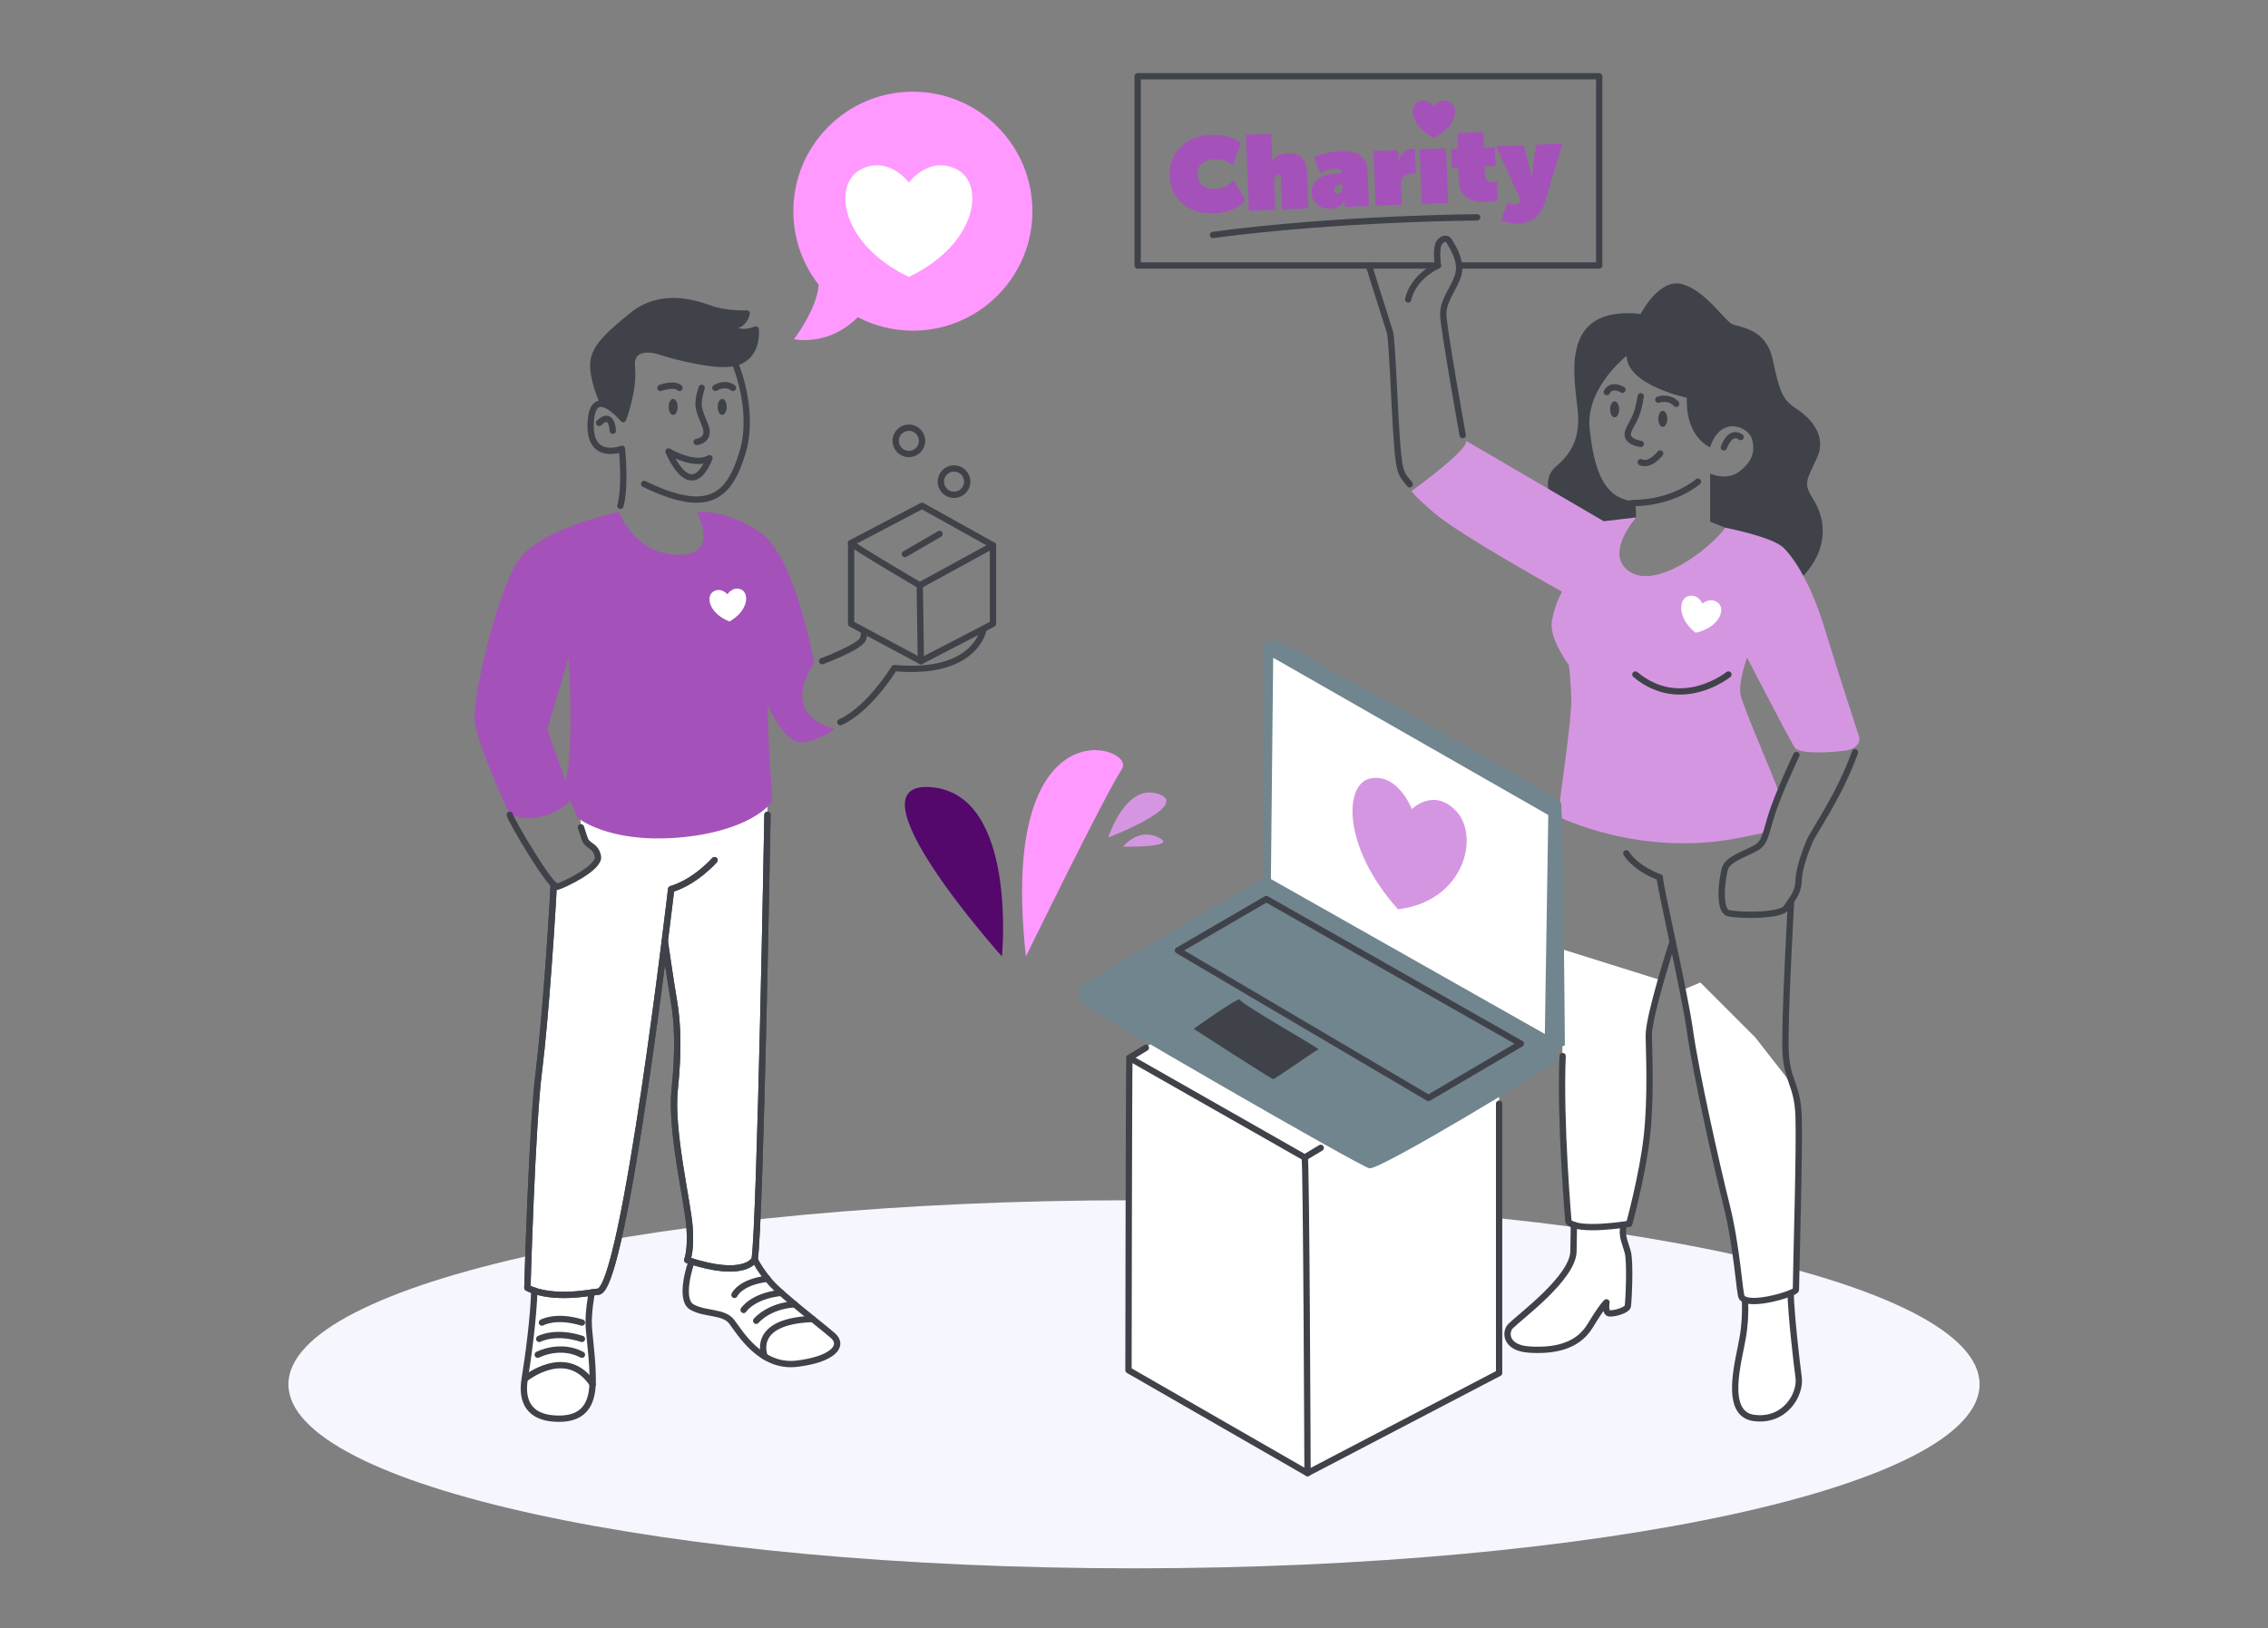 <svg width="539" height="387" viewBox="0 0 539 387" fill="none" xmlns="http://www.w3.org/2000/svg">
<rect x="0" y="0" width="539" height="387" fill="#808080" stroke="none"/>
<g clip-path="url(#clip0_366_2569)">
<path d="M269.5 372.817C380.486 372.817 470.457 353.23 470.457 329.068C470.457 304.907 380.486 285.32 269.5 285.32C158.515 285.32 68.543 304.907 68.543 329.068C68.543 353.23 158.515 372.817 269.5 372.817Z" fill="#f6f6ff"/>
<path d="M287.79 32.062C292.641 31.873 294.95 34.083 294.95 34.083L292.974 39.266C292.974 39.266 291.348 37.739 288.644 37.847C285.787 37.955 284.484 39.527 284.565 41.548C284.646 43.515 286.066 45.007 288.922 44.89C291.95 44.773 293.135 42.752 293.135 42.752L295.983 47.648C295.983 47.648 293.845 50.513 288.491 50.72C282.355 50.962 278.187 47.306 277.972 41.844C277.756 36.418 281.565 32.295 287.781 32.053L287.79 32.062Z" fill="#A452B9"/>
<path d="M296.109 32.044L302.118 31.81L302.334 37.371C302.352 37.802 302.316 38.305 302.316 38.305H302.37C302.846 37.523 304.023 36.49 306.017 36.418C308.497 36.32 310.482 37.407 310.617 40.865L310.958 49.552L304.697 49.795L304.409 42.545C304.382 41.862 304.221 41.593 303.762 41.611C303.331 41.629 303.089 41.943 302.954 42.303C302.837 42.608 302.801 42.994 302.81 43.246L303.071 49.867L296.809 50.109L296.1 32.053L296.109 32.044Z" fill="#A452B9"/>
<path d="M318.693 41.144H318.747L318.738 40.865C318.72 40.308 318.352 40.021 317.418 40.057C315.603 40.129 313.869 41.207 313.869 41.207L312.279 37.478C312.279 37.478 314.399 36.077 318.568 35.915C322.556 35.763 324.874 37.29 325.009 40.721L325.332 48.977L319.574 49.202L319.547 48.447C319.538 48.169 319.574 47.764 319.574 47.764H319.52C319.52 47.764 318.603 49.552 316.205 49.642C314.256 49.714 311.812 48.672 311.704 45.824C311.534 41.53 316.708 41.224 318.702 41.144H318.693ZM317.948 45.986C318.756 45.95 319.08 45.231 319.053 44.45L319.026 43.866H318.801C317.867 43.91 317.022 44.297 317.058 45.159C317.076 45.716 317.445 46.004 317.948 45.986Z" fill="#A452B9"/>
<path d="M326.41 35.915L332.294 35.682L332.357 37.245C332.375 37.703 332.321 38.26 332.321 38.26H332.393C332.743 36.85 334.082 35.385 335.645 35.322C335.995 35.304 336.256 35.376 336.256 35.376L336.489 41.287C336.489 41.287 336.112 41.224 335.6 41.242C334.333 41.296 333.624 41.826 333.273 42.5C333.058 42.913 332.977 43.345 332.995 43.875L333.184 48.672L326.922 48.914L326.41 35.906V35.915Z" fill="#A452B9"/>
<path d="M337.387 35.484L343.648 35.242L344.16 48.249L337.899 48.492L337.387 35.484Z" fill="#A452B9"/>
<path d="M346.558 39.778L345.022 39.841L344.852 35.421L346.522 35.358L346.379 31.621L352.514 31.379L352.658 35.116L355.263 35.017L355.434 39.437L352.829 39.536L352.91 41.629C352.972 43.12 353.835 43.264 354.518 43.237C355.299 43.21 355.748 43.084 355.748 43.084L355.928 47.755C355.928 47.755 354.769 47.953 353.152 48.016C350.322 48.124 346.855 47.378 346.675 42.833L346.558 39.778Z" fill="#A452B9"/>
<path d="M358.346 48.07C358.346 48.07 359.182 48.645 360.062 48.609C360.565 48.591 361.086 48.366 361.445 47.746L355.57 34.775L362.038 34.523L363.395 39.455C363.664 40.452 363.925 41.961 363.925 41.961H364.078C364.078 41.961 364.239 40.281 364.356 39.392L365.048 34.406L371.336 34.164L367.105 48.24C366.027 51.645 363.521 53.065 360.844 53.163C358.544 53.253 356.711 52.292 356.711 52.292L358.346 48.079V48.07Z" fill="#A452B9"/>
<path d="M388.655 119.164C381.073 118.85 378.755 111.42 377.785 101.808C376.815 92.196 386.571 84.587 386.571 84.587C386.66 91.567 400.89 94.559 400.89 94.559C400.531 103.982 406.415 106.336 406.415 106.336C408.858 98.637 415.569 101.35 416.386 104.431C417.204 107.513 416.296 109.866 413.305 112.13C410.313 114.394 406.415 112.579 406.415 112.579V123.997L410.035 125.443L428.568 136.888C435.233 129.665 433.41 122.64 430.966 118.742C428.523 114.843 429.241 114.394 431.784 108.923C434.326 103.452 430.149 99.257 426.798 97.083C423.447 94.909 422.899 92.825 421.273 85.396C419.638 77.966 413.485 77.876 411.67 77.059C409.855 76.242 405.328 69.082 399.803 67.546C394.278 66.01 389.93 74.616 389.93 74.616C370.176 72.531 374.254 89.932 374.982 97.9C375.71 105.878 371.811 109.049 369.547 111.133C367.283 113.217 367.957 116.199 367.957 116.199C367.957 116.199 376.078 123.701 376.419 123.97C376.761 124.24 383.076 125.686 383.417 125.443C383.759 125.201 388.843 123 388.843 123C388.843 123 388.664 119.38 388.655 119.146V119.164Z" fill="#40424A"/>
<path d="M335.402 116.756C335.402 116.756 348.975 107.063 348.427 104.791L381.136 123.907L388.834 123C388.834 123 380.947 131.884 387.388 135.954C393.829 140.023 406.235 130.609 410.044 125.443C410.044 125.443 421.282 127.617 423.905 130.249C426.537 132.881 430.427 138.855 433.598 149.276C436.77 159.697 441.845 175.193 441.845 175.193C442.204 176.729 440.848 178.005 438.943 178.364C437.039 178.723 427.705 179.541 426.528 177.726C425.352 175.912 415.201 156.337 415.201 156.337C415.201 156.337 413.027 162.23 413.664 165.221C414.302 168.213 421.498 184.545 422.872 188.659C422.234 190.177 422.234 190.204 421.731 191.588C420.941 193.744 420.195 196.43 419.809 197.786C418.39 198.181 413.664 199.107 413.664 199.107C390.011 204.003 370.302 194.121 370.302 194.121C370.706 189.261 373.527 171.195 373.428 166.299C373.329 161.404 372.835 158.053 372.835 158.053C372.835 158.053 368.083 151.8 368.811 147.632C369.538 143.464 371.227 140.652 371.227 140.652C371.227 140.652 346.882 127.15 340.899 121.985C338.402 119.829 336.641 118.257 335.393 116.729L335.402 116.756Z" fill="#D596E1"/>
<path d="M274.216 247.697L268.413 251.453L268.188 325.718L310.734 350.179L356.27 326.391V259.475L274.216 247.697Z" fill="white"/>
<path d="M372.243 283.766L372.746 290.377L373.635 291.024L374.021 292.003L373.886 298.085L372.719 301.454L367.859 307.266L360.915 313.536L358.516 315.962L358.363 317.902L359.423 319.519L361.391 320.498L366.197 320.894L369.826 320.507L374.021 319.268L376.608 316.914L380.615 310.994L381.441 309.934L381.702 310.868C381.702 310.868 381.909 311.964 382.124 312.063C382.34 312.162 384.253 312 384.253 312C384.253 312 386.643 310.913 386.715 310.796C386.787 310.68 386.984 309.036 386.984 309.036L387.074 299.253L386.544 296.657L385.718 293.539L385.457 291.177L387.173 290.925L389.589 280.774L391.871 267.182V248.659L392.141 243.412L394.719 233.01L371.488 225.724L371.218 261.882L372.243 283.775V283.766Z" fill="white"/>
<path d="M399.885 235.327L401.475 244.014L403.182 254.058L405.787 266.742L408.006 276.687L410.773 288.302C410.773 288.302 412.165 294.995 412.084 295.237C412.003 295.48 413.674 307.185 413.674 307.185L413.962 308.398L414.95 309.027C414.95 309.027 414.384 316.707 414.357 316.86C414.33 317.013 412.569 327.02 412.569 327.02L412.39 331.826L413.872 335.519C413.872 335.519 415.552 337.297 415.686 337.171C415.821 337.046 419.954 337.028 419.954 337.028L423.843 335.33L426.637 331.862L427.509 327.784L426.107 315.135L425.613 308.613L426.053 307.158L426.835 306.224L427.374 281.628L427.356 263.598L426.197 258.19L417.142 246.601L404.089 233.549L399.903 235.318L399.885 235.327Z" fill="white"/>
<path d="M157.981 223.838C154.729 249.683 147.022 306.727 142.197 307.05C140.841 307.14 131.507 309.224 125.345 306.143C125.345 306.143 126.432 267.632 128.067 254.767C129.702 241.903 131.417 215.124 131.597 210.318C131.965 210.677 132.244 210.866 132.415 210.821C133.861 210.462 142.656 206.293 142.108 203.571C141.56 200.849 139.574 201.299 138.937 199.304C138.299 197.31 138.065 196.672 138.065 196.672L137.841 193.699C137.841 193.699 142.826 193.429 143.275 193.249C143.725 193.07 182.38 190.078 182.38 190.078V193.699C182.38 193.699 180.7 289.838 179.344 299.352C179.344 299.352 177.17 304.158 163.308 299.531C163.308 299.531 164.305 297.357 163.856 291.554C163.407 285.751 159.329 268.629 160.326 259.115C161.323 249.602 161.009 242.99 160.173 238.094C159.338 233.198 157.99 223.838 157.99 223.838H157.981Z" fill="white"/>
<path d="M127.105 305.326C127.105 305.326 126.719 312.108 126.413 314.857C126.108 317.606 124.293 327.128 124.509 329.661C124.725 332.195 124.787 337.118 132.396 337.261C140.005 337.405 140.445 331.889 140.445 331.889L140.859 325.17C140.859 325.17 139.817 315.171 139.915 313.545C140.014 311.919 141.38 301.93 141.38 301.93L127.105 305.326Z" fill="white"/>
<path d="M164.691 298.534C164.691 298.534 162.958 304.499 162.967 305.9C162.976 307.302 162.401 310.257 165.132 311.048C167.862 311.838 172.318 312.476 173.261 313.545C174.205 314.614 179.424 322.538 183.574 323.391C187.725 324.253 190.393 324.667 196.088 322.475C201.784 320.283 197.921 317.471 197.921 317.471L184.284 306.044C184.284 306.044 178.418 299.352 177.528 297.043C176.639 294.734 164.682 298.534 164.682 298.534H164.691Z" fill="white"/>
<path d="M193.483 157.622C193.483 157.622 189.136 132.792 180.979 126.809C172.822 120.826 165.572 121.733 165.572 121.733C165.572 121.733 171.375 132.064 161.045 131.884C150.714 131.705 147.093 121.688 147.093 121.688C147.093 121.688 128.067 125.542 122.991 133.519C117.916 141.497 112.121 166.138 112.84 171.761C113.568 177.376 121.177 193.69 121.177 193.69C121.177 193.69 129.333 196.771 135.496 190.249L137.311 194.417C137.311 194.417 144.381 200.4 160.874 199.134C177.367 197.867 183.53 191.345 183.53 190.069C183.53 188.794 182.443 176.298 182.443 167.413C182.443 167.413 186.252 176.837 190.6 176.478C194.948 176.118 198.388 173.217 198.388 173.217C198.388 173.217 184.976 170.863 193.492 157.631L193.483 157.622ZM134.4 185.533L130.052 173.387L135.128 156.355C135.128 156.355 136.52 178.301 134.4 185.533Z" fill="#A452B9"/>
<path d="M174.636 86.222C174.636 86.222 179.532 97.46 176.451 107.611C173.37 117.763 168.662 122.649 153.076 115.041" stroke="#40424A" stroke-width="1.5" stroke-linecap="round" stroke-linejoin="round"/>
<path d="M147.434 120.242C147.434 120.242 148.719 116.667 147.812 106.695C147.812 106.695 139.834 109.776 140.382 100.353C140.93 90.929 148.09 99.625 148.09 99.625C148.09 99.625 150.713 92.735 150.174 87.3C149.635 81.865 155.25 82.952 157.244 83.68C159.238 84.407 170.656 87.489 174.645 86.213" stroke="#40424A" stroke-width="1.5" stroke-linecap="round" stroke-linejoin="round"/>
<path d="M165.572 105.069C165.572 105.069 169.013 104.71 167.567 101.08C166.12 97.46 165.384 96.553 166.749 92.196" stroke="#40424A" stroke-width="1.5" stroke-linecap="round" stroke-linejoin="round"/>
<path d="M174.636 86.222C174.636 86.222 179.981 85.494 179.621 78.335C179.621 78.335 175.723 80.059 173.369 77.607C173.369 77.607 176.585 77.966 177.465 74.526C177.465 74.526 172.821 74.795 168.743 73.349C164.664 71.903 156.965 69.54 150.255 74.984C143.553 80.419 140.652 83.32 141.011 87.579C141.37 91.837 143.49 96.077 143.49 96.077" stroke="#40424A" stroke-width="1.5" stroke-linecap="round" stroke-linejoin="round"/>
<path d="M156.966 92.205C156.966 92.205 160.227 91.028 161.493 92.205" stroke="#40424A" stroke-width="1.5" stroke-linecap="round" stroke-linejoin="round"/>
<path d="M170.01 92.205C170.01 92.205 172.274 90.759 174.178 92.205" stroke="#40424A" stroke-width="1.5" stroke-linecap="round" stroke-linejoin="round"/>
<path d="M168.608 108.923C165.571 110.693 160.64 108.348 158.879 107.324C158.879 107.324 164.008 120.053 168.608 108.923Z" stroke="#40424A" stroke-width="1.5" stroke-linecap="round" stroke-linejoin="round"/>
<path d="M195.388 157.172C195.388 157.172 204.38 153.795 205.081 151.917C205.629 150.471 205.153 149.833 205.153 149.833" stroke="#40424A" stroke-width="1.5" stroke-linecap="round" stroke-linejoin="round"/>
<path d="M233.711 149.653C233.711 149.653 231.905 160.586 212.528 158.807C212.528 158.807 206.68 168.518 199.727 171.672" stroke="#40424A" stroke-width="1.5" stroke-linecap="round" stroke-linejoin="round"/>
<path d="M202.269 148.288L218.852 157.172L235.983 148.288V129.63L219.121 120.242L202.269 129.082V148.288Z" stroke="#40424A" stroke-width="1.5" stroke-linecap="round" stroke-linejoin="round"/>
<path d="M202.269 129.082C202.358 129.63 218.582 139.143 218.582 139.143L235.983 129.63" stroke="#40424A" stroke-width="1.5" stroke-linecap="round" stroke-linejoin="round"/>
<path d="M218.582 139.143L218.852 157.172" stroke="#40424A" stroke-width="1.5" stroke-linecap="round" stroke-linejoin="round"/>
<path d="M182.389 193.69C182.389 193.69 180.709 289.829 179.352 299.343C179.352 299.343 177.178 304.149 163.317 299.522C163.317 299.522 164.314 297.348 163.865 291.545C163.416 285.742 159.338 268.62 160.335 259.106C161.332 249.593 161.017 242.981 160.182 238.085C159.347 233.189 157.999 223.829 157.999 223.829" stroke="#40424A" stroke-width="1.5" stroke-linecap="round" stroke-linejoin="round"/>
<path d="M169.812 204.47C169.812 204.47 165.303 209.635 159.5 211.36C159.5 211.36 148.432 306.628 142.189 307.05C140.832 307.14 131.499 309.224 125.336 306.143C125.336 306.143 126.423 267.631 128.058 254.767C129.693 241.903 131.409 215.124 131.588 210.318" stroke="#40424A" stroke-width="1.5" stroke-linecap="round" stroke-linejoin="round"/>
<path d="M121.167 193.69C121.257 194.777 130.95 211.18 132.405 210.812C133.86 210.444 142.646 206.284 142.098 203.562C141.55 200.84 139.565 201.29 138.927 199.295C138.289 197.301 138.056 196.663 138.056 196.663" stroke="#40424A" stroke-width="1.5" stroke-linecap="round" stroke-linejoin="round"/>
<path d="M164.395 299.882C164.117 300.259 161.314 308.865 164.395 310.68C167.477 312.494 172.004 311.677 173.909 314.21C175.813 316.743 180.799 325.179 189.315 324.182C197.831 323.184 200.733 319.923 197.921 317.48C195.109 315.037 185.776 307.877 183.153 304.885C180.529 301.894 179.344 299.361 179.344 299.361" stroke="#40424A" stroke-width="1.5" stroke-linecap="round" stroke-linejoin="round"/>
<path d="M140.67 307.257C140.562 307.41 139.745 312.207 139.924 315.288C140.104 318.369 141.317 326.526 140.67 330.784C140.023 335.042 137.571 337.585 131.768 337.216C125.964 336.848 123.79 333.318 124.698 327.793C125.605 322.268 126.809 313.024 126.979 306.817" stroke="#40424A" stroke-width="1.5" stroke-linecap="round" stroke-linejoin="round"/>
<path d="M127.788 322.035C127.788 322.035 133.043 319.268 138.299 322.035" stroke="#40424A" stroke-width="1.5" stroke-linecap="round" stroke-linejoin="round"/>
<path d="M128.147 318.28C128.147 318.28 131.956 316.195 138.299 318.28" stroke="#40424A" stroke-width="1.5" stroke-linecap="round" stroke-linejoin="round"/>
<path d="M128.785 314.39C128.785 314.39 132.046 312.485 138.299 314.39" stroke="#40424A" stroke-width="1.5" stroke-linecap="round" stroke-linejoin="round"/>
<path d="M124.707 327.802C124.707 327.802 134.643 319.645 140.868 329.069" stroke="#40424A" stroke-width="1.5" stroke-linecap="round" stroke-linejoin="round"/>
<path d="M181.742 322.475C181.742 322.475 178.103 314.057 193.133 313.545" stroke="#40424A" stroke-width="1.5" stroke-linecap="round" stroke-linejoin="round"/>
<path d="M179.712 313.968C179.712 313.968 182.623 310.428 188.866 310.051" stroke="#40424A" stroke-width="1.5" stroke-linecap="round" stroke-linejoin="round"/>
<path d="M176.72 311.398C176.72 311.398 178.795 308.056 185.685 307.329" stroke="#40424A" stroke-width="1.5" stroke-linecap="round" stroke-linejoin="round"/>
<path d="M174.546 307.823C174.546 307.823 175.822 304.787 182.388 303.969" stroke="#40424A" stroke-width="1.5" stroke-linecap="round" stroke-linejoin="round"/>
<path d="M245.362 50.199C245.362 65.884 232.641 78.604 216.956 78.604C212.231 78.604 207.766 77.445 203.841 75.397C196.905 82.467 188.677 80.643 188.677 80.643C188.677 80.643 194.157 73.529 194.561 67.689C190.788 62.865 188.542 56.802 188.542 50.199C188.542 34.514 201.262 21.794 216.947 21.794C232.632 21.794 245.353 34.514 245.353 50.199H245.362Z" fill="#FF99FF"/>
<path d="M215.995 65.83C199.547 57.943 197.921 43.677 204.578 40.272C211.234 36.868 215.995 43.398 215.995 43.398C215.995 43.398 220.757 36.877 227.413 40.272C234.07 43.668 232.444 57.943 215.995 65.83Z" fill="white"/>
<path d="M340.774 32.735C335.303 30.112 334.764 25.369 336.983 24.237C339.202 23.105 340.774 25.279 340.774 25.279C340.774 25.279 342.355 23.114 344.565 24.237C346.775 25.36 346.236 30.112 340.774 32.735Z" fill="#A452B9"/>
<path d="M256.501 234.51L300.133 208.818V153.633C300.133 153.633 301.903 151.324 304.481 152.681C307.059 154.037 370.4 189.378 370.948 190.734C371.496 192.091 371.901 248.497 371.901 248.497L369.592 249.314C369.592 249.314 370.679 251.219 369.727 252.306C368.774 253.393 327.864 278.268 325.421 277.72C322.977 277.172 256.914 238.984 256.51 238.031C256.105 237.079 256.51 234.501 256.51 234.501L256.501 234.51Z" fill="#70858E"/>
<path d="M300.95 213.714L361.435 248.102L339.48 261.002L279.947 225.931L300.95 213.714Z" stroke="#40424A" stroke-width="1.5" stroke-linecap="round" stroke-linejoin="round"/>
<path d="M283.685 244.571C283.685 244.571 294.698 236.684 294.698 237.636C294.698 238.588 313.86 249.323 313.321 249.458C312.782 249.593 302.99 256.528 302.585 256.528C302.181 256.528 283.694 244.571 283.694 244.571H283.685Z" fill="#40424A"/>
<path d="M302.038 208.961L367.14 245.793L367.958 193.735L302.577 156.355L302.038 208.961Z" fill="white"/>
<path d="M272.312 249.081L268.413 251.452C268.278 254.848 268.188 325.718 268.188 325.718L310.734 350.179L356.27 326.391V262.376" stroke="#40424A" stroke-width="1.5" stroke-linecap="round" stroke-linejoin="round"/>
<path d="M313.878 272.869L310.06 275.151L268.413 251.453" stroke="#40424A" stroke-width="1.5" stroke-linecap="round" stroke-linejoin="round"/>
<path d="M310.06 275.151C310.464 275.833 310.742 350.179 310.742 350.179" stroke="#40424A" stroke-width="1.5" stroke-linecap="round" stroke-linejoin="round"/>
<path d="M159.975 98.637C160.566 98.637 161.044 97.784 161.044 96.733C161.044 95.681 160.566 94.828 159.975 94.828C159.385 94.828 158.906 95.681 158.906 96.733C158.906 97.784 159.385 98.637 159.975 98.637Z" fill="#40424A"/>
<path d="M383.723 99.212C384.314 99.212 384.792 98.359 384.792 97.308C384.792 96.256 384.314 95.403 383.723 95.403C383.133 95.403 382.654 96.256 382.654 97.308C382.654 98.359 383.133 99.212 383.723 99.212Z" fill="#40424A"/>
<path d="M395.169 101.467C395.759 101.467 396.238 100.614 396.238 99.562C396.238 98.51 395.759 97.658 395.169 97.658C394.578 97.658 394.1 98.51 394.1 99.562C394.1 100.614 394.578 101.467 395.169 101.467Z" fill="#40424A"/>
<path d="M171.635 98.637C172.226 98.637 172.704 97.784 172.704 96.733C172.704 95.681 172.226 94.828 171.635 94.828C171.045 94.828 170.566 95.681 170.566 96.733C170.566 97.784 171.045 98.637 171.635 98.637Z" fill="#40424A"/>
<path d="M145.638 102.383C145.638 102.383 145.458 97.541 142.377 100.533" stroke="#40424A" stroke-width="1.5" stroke-linecap="round" stroke-linejoin="round"/>
<path d="M385.889 291.168C385.251 293.8 386.221 295.264 386.859 297.717C387.497 300.169 387.039 309.494 386.859 310.491C386.679 311.488 383.688 312.306 382.511 312.216C381.334 312.126 381.784 309.584 381.784 309.584C381.784 309.584 380.966 310.132 377.885 315.198C374.803 320.265 369 321.181 363.386 320.813C357.771 320.445 357.582 316.645 359.038 315.198C361.302 312.934 373.851 303.709 373.941 297.447L374.04 291.177" stroke="#40424A" stroke-width="1.5" stroke-linecap="round" stroke-linejoin="round"/>
<path d="M426.925 179.478C426.925 179.478 423.727 186.162 421.732 191.606C419.738 197.049 419.828 199.583 418.013 201.074C416.199 202.565 410.674 203.931 409.946 206.464C409.218 208.997 408.311 216.435 410.764 217.064C413.216 217.693 423.268 217.792 424.535 215.798C425.802 213.803 427.347 212.357 427.437 209.366C427.527 206.374 429.161 202.116 430.069 199.942C430.976 197.768 437.139 189.162 440.849 178.831" stroke="#40424A" stroke-width="1.5" stroke-linecap="round" stroke-linejoin="round"/>
<path d="M335.024 115.13C333.273 113.01 332.868 112.615 332.392 109.237C331.575 103.434 330.946 80.787 330.308 78.883C329.67 76.978 325.322 63.117 325.322 63.117" stroke="#40424A" stroke-width="1.5" stroke-linecap="round" stroke-linejoin="round"/>
<path d="M334.656 71.184C334.656 71.184 335.384 66.198 341.726 63.117C341.726 63.117 341.088 58.679 342.175 57.502C343.262 56.325 344.08 56.685 344.529 57.502C344.978 58.32 347.431 61.94 346.613 65.111C345.796 68.282 342.894 71.364 342.993 74.804C343.092 78.245 347.61 103.443 347.61 103.443" stroke="#40424A" stroke-width="1.5" stroke-linecap="round" stroke-linejoin="round"/>
<path d="M387.873 119.586C397.8 119.586 403.531 114.493 403.531 114.493" stroke="#40424A" stroke-width="1.5" stroke-linecap="round" stroke-linejoin="round"/>
<path d="M389.931 105.518C389.931 105.518 386.122 105.069 386.939 102.617C387.757 100.164 389.023 99.984 389.931 94.19" stroke="#40424A" stroke-width="1.5" stroke-linecap="round" stroke-linejoin="round"/>
<path d="M394.1 95.008C394.1 95.008 396.633 94.1 398.358 96.005" stroke="#40424A" stroke-width="1.5" stroke-linecap="round" stroke-linejoin="round"/>
<path d="M385.582 92.654C385.582 92.654 383.049 91.019 381.863 93.202" stroke="#40424A" stroke-width="1.5" stroke-linecap="round" stroke-linejoin="round"/>
<path d="M389.93 109.875C389.93 109.875 391.834 111.052 394.547 107.791" stroke="#40424A" stroke-width="1.5" stroke-linecap="round" stroke-linejoin="round"/>
<path d="M409.686 106.336C409.686 106.336 411.132 102.078 413.674 103.892" stroke="#40424A" stroke-width="1.5" stroke-linecap="round" stroke-linejoin="round"/>
<path d="M410.771 160.344C410.771 160.344 399.524 169.408 388.654 160.344" stroke="#40424A" stroke-width="1.5" stroke-linecap="round" stroke-linejoin="round"/>
<path d="M425.658 214.181C425.658 214.181 424.005 243.161 424.364 250.141C424.723 257.121 427.176 257.75 427.445 265.368C427.715 272.977 426.852 301.526 426.807 306.601C426.807 307.446 415.767 310.85 413.943 308.416C413.395 307.688 412.856 296.639 410.323 286.488C407.79 276.336 402.984 254.776 401.627 245.074C400.271 235.372 394.378 210.282 394.467 208.557C394.467 208.557 389.033 206.742 386.49 202.853" stroke="#40424A" stroke-width="1.5" stroke-linecap="round" stroke-linejoin="round"/>
<path d="M397.504 223.838C397.504 223.838 391.746 241.625 391.836 246.251C391.926 250.878 392.384 260.93 391.387 270.084C390.39 279.238 387.183 290.925 387.183 290.925C387.183 290.925 374.768 293.009 372.746 290.377C372.746 290.377 370.68 266.742 371.363 251.048" stroke="#40424A" stroke-width="1.5" stroke-linecap="round" stroke-linejoin="round"/>
<path d="M346.747 63.117H380.058V18.128H270.371V63.117H341.726" stroke="#40424A" stroke-width="1.5" stroke-linecap="round" stroke-linejoin="round"/>
<path d="M182.389 193.69C182.389 193.69 180.709 289.829 179.352 299.343C179.352 299.343 177.178 304.149 163.317 299.522C163.317 299.522 164.314 297.348 163.865 291.545C163.416 285.742 159.338 268.62 160.335 259.106C161.332 249.593 161.017 242.981 160.182 238.085C159.347 233.189 157.999 223.829 157.999 223.829" stroke="#40424A" stroke-width="1.5" stroke-linecap="round" stroke-linejoin="round"/>
<path d="M169.812 204.47C169.812 204.47 165.303 209.635 159.5 211.36C159.5 211.36 148.432 306.628 142.189 307.05C140.832 307.14 131.499 309.224 125.336 306.143C125.336 306.143 126.423 267.631 128.058 254.767C129.693 241.903 131.409 215.124 131.588 210.318" stroke="#40424A" stroke-width="1.5" stroke-linecap="round" stroke-linejoin="round"/>
<path d="M142.665 94.145C142.665 94.145 140.572 89.195 140.994 86.833C141.416 84.47 142.314 81.82 144.012 80.347C145.71 78.874 151.082 73.591 154.442 72.567C157.802 71.543 161.413 71.121 163.632 71.93C165.851 72.738 172.301 74.229 172.301 74.229L177.466 74.535C177.466 74.535 177.727 77.095 173.37 77.616C173.37 77.616 175.723 80.212 179.622 78.344C179.622 78.344 180.727 85.647 173.289 86.483C165.851 87.318 156.975 83.374 156.975 83.374C156.975 83.374 150.759 81.578 150.336 85.216C149.914 88.854 150.471 89.833 149.95 92.501C149.429 95.169 148.1 99.643 148.1 99.643C148.1 99.643 145.566 96.921 144.246 96.364C142.925 95.807 142.674 94.154 142.674 94.154L142.665 94.145Z" fill="#40424A"/>
<path d="M215.043 131.714L223.29 126.926" stroke="#40424A" stroke-width="1.5" stroke-linecap="round" stroke-linejoin="round"/>
<path d="M332.239 216.157C318.917 201.29 319.357 186.162 325.771 185.039C332.23 183.79 335.545 192.333 335.545 192.333C335.545 192.333 340.782 187.015 346.235 192.989C351.652 199.08 347.879 214.27 332.23 216.157H332.239Z" fill="#D596E1"/>
<path d="M425.549 307.446C425.684 312.611 426.905 323.346 427.453 327.425C428.001 331.503 424.193 338.025 416.853 337.073C409.514 336.12 413.179 323.616 414.131 318.181C414.679 315.055 414.823 312.252 414.715 309.26" stroke="#40424A" stroke-width="1.5" stroke-linecap="round" stroke-linejoin="round"/>
<path d="M243.816 227.359C243.816 227.359 262.34 189.405 266.652 182.775C270.182 177.34 237.025 166.192 243.816 227.359Z" fill="#FF99FF"/>
<path d="M238.112 227.359C238.112 227.359 241.921 188.758 221.259 187.123C200.597 185.488 238.112 227.359 238.112 227.359Z" fill="#54086C"/>
<path d="M263.392 199.089C263.392 199.089 267.47 186.036 275.348 188.758C283.236 191.48 263.392 199.089 263.392 199.089Z" fill="#D596E1"/>
<path d="M266.922 201.263C266.922 201.263 270.461 196.645 275.357 199.089C280.253 201.532 266.922 201.263 266.922 201.263Z" fill="#D596E1"/>
<path d="M402.975 150.426C398.447 146.806 398.968 142.269 401.277 141.694C403.586 141.119 404.583 143.482 404.583 143.482C404.583 143.482 406.523 141.802 408.338 143.329C410.152 144.856 408.625 149.159 402.966 150.417L402.975 150.426Z" fill="white"/>
<path d="M173.379 147.74C177.951 145.108 178.104 140.957 176.11 140.122C174.115 139.287 172.885 141.272 172.885 141.272C172.885 141.272 171.367 139.493 169.525 140.625C167.683 141.757 168.465 145.826 173.379 147.74Z" fill="white"/>
<path d="M226.73 117.628C228.461 117.628 229.865 116.224 229.865 114.493C229.865 112.761 228.461 111.357 226.73 111.357C224.998 111.357 223.595 112.761 223.595 114.493C223.595 116.224 224.998 117.628 226.73 117.628Z" stroke="#40424A" stroke-width="1.5" stroke-linecap="round" stroke-linejoin="round"/>
<path d="M215.996 107.935C217.727 107.935 219.131 106.531 219.131 104.8C219.131 103.068 217.727 101.664 215.996 101.664C214.264 101.664 212.86 103.068 212.86 104.8C212.86 106.531 214.264 107.935 215.996 107.935Z" stroke="#40424A" stroke-width="1.5" stroke-linecap="round" stroke-linejoin="round"/>
<path d="M351.051 51.672C351.051 51.672 318.055 51.852 288.275 55.849" stroke="#40424A" stroke-width="1.5" stroke-linecap="round" stroke-linejoin="round"/>
</g>
<defs>
<clipPath id="clip0_366_2569">
<rect width="539" height="386.283" fill="white"/>
</clipPath>
</defs>
</svg>
